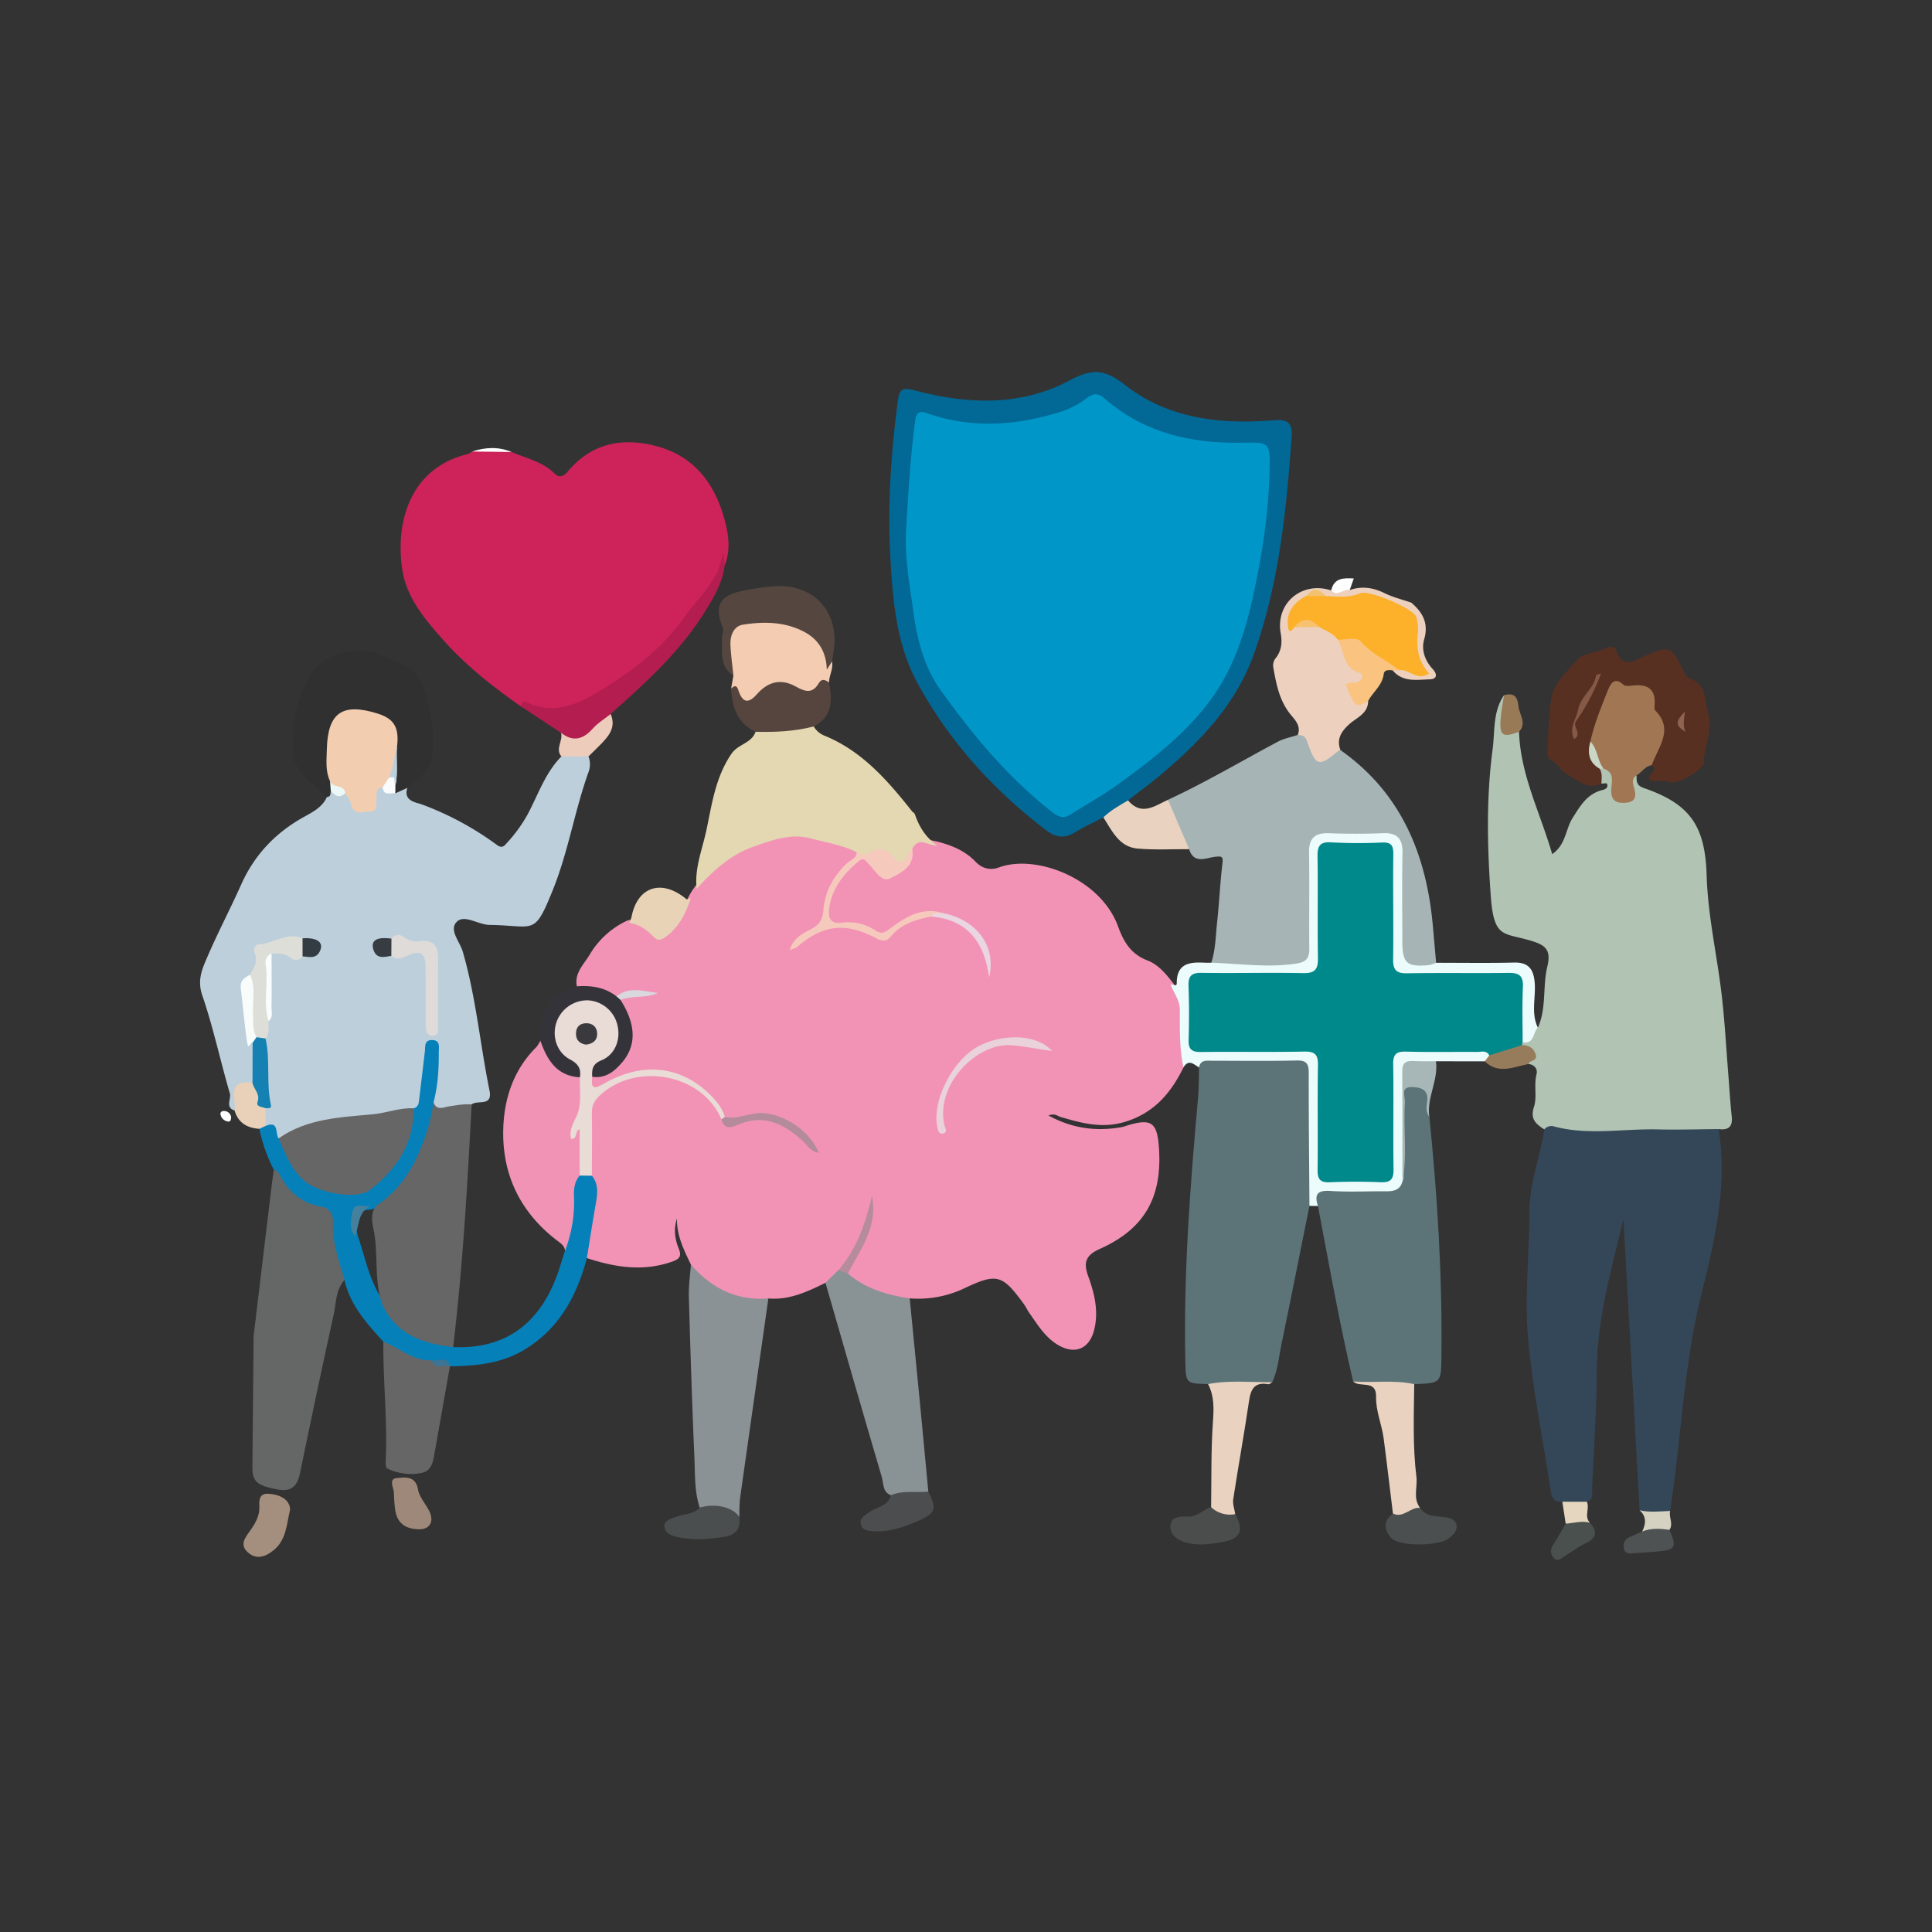 <svg id="Layer_1" data-name="Layer 1" xmlns="http://www.w3.org/2000/svg" viewBox="0 0 1000 1000"><rect x="0" y="0" width="1000" height="1000" fill="#333333" stroke="none"/><defs><style>.cls-1{fill:#f293b5;}.cls-2{fill:#b1c3b3;}.cls-3{fill:#344758;}.cls-4{fill:#5c7478;}.cls-5{fill:#a6b4b5;}.cls-6{fill:#656666;}.cls-7{fill:#0680b9;}.cls-8{fill:#8a9295;}.cls-9{fill:#899295;}.cls-10{fill:#ecfbfb;}.cls-11{fill:#583022;}.cls-12{fill:#edd1be;}.cls-13{fill:#666;}.cls-14{fill:#a17753;}.cls-15{fill:#ead2c1;}.cls-16{fill:#4b4e4e;}.cls-17{fill:#4b4d4e;}.cls-18{fill:#a48f7e;}.cls-19{fill:#4b4f4f;}.cls-20{fill:#fac37f;}.cls-21{fill:#4b4d4d;}.cls-22{fill:#9e8879;}.cls-23{fill:#a7b6b6;}.cls-24{fill:#4a504e;}.cls-25{fill:#4e5252;}.cls-26{fill:#977c5b;}.cls-27{fill:#987a57;}.cls-28{fill:#e5d6c0;}.cls-29{fill:#d5d2c2;}.cls-30{fill:#e4d8b2;}.cls-31{fill:#e9dbd6;}.cls-32{fill:#35333a;}.cls-33{fill:#f6c9bd;}.cls-34{fill:#e8d3b7;}.cls-35{fill:#e9d2d9;}.cls-36{fill:#b38b9b;}.cls-37{fill:#b68b9c;}.cls-38{fill:#ead6e0;}.cls-39{fill:#d9d8de;}.cls-40{fill:#bdcfdb;}.cls-41{fill:#cd235a;}.cls-42{fill:#026896;}.cls-43{fill:#303030;}.cls-44{fill:#f193b5;}.cls-45{fill:#f3ccb1;}.cls-46{fill:#b31d4f;}.cls-47{fill:#554740;}.cls-48{fill:#56453f;}.cls-49{fill:#ead2c0;}.cls-50{fill:#ecb;}.cls-51{fill:#e9d0b9;}.cls-52{fill:#fefefe;}.cls-53{fill:#00898b;}.cls-54{fill:#cad7c7;}.cls-55{fill:#45809d;}.cls-56{fill:#3c7494;}.cls-57{fill:#855945;}.cls-58{fill:#8e6350;}.cls-59{fill:#fdb12b;}.cls-60{fill:#f7c16e;}.cls-61{fill:#f3c26f;}.cls-62{fill:#3a393e;}.cls-63{fill:#f3cdb0;}.cls-64{fill:#deded9;}.cls-65{fill:#dfdbd9;}.cls-66{fill:#1581b3;}.cls-67{fill:#f8fdfc;}.cls-68{fill:#f9fdfd;}.cls-69{fill:#333b43;}.cls-70{fill:#363c42;}.cls-71{fill:#f9fbfd;}.cls-72{fill:#ebf8f5;}.cls-73{fill:#0097c8;}</style></defs><path class="cls-1" d="M357.6,654.522c-3.593-7.545-7.415-15.019-7.2-23.783-1.8,5.383-1.1,10.595.929,15.605,1.586,3.907.4,5.332-3.545,6.712-15.012,5.244-29.527,2.881-44.021-1.867-2.055-1.11-2.127-3.077-1.539-4.814,2.742-8.1,1.318-16.859,4.11-24.922,1.617-4.67-.562-8.787-1.808-13.05-.768-10.278-.058-20.577-.4-30.856-.217-6.6,3.025-10.97,8.1-14.422,22.175-15.086,51.6-7,61.635,14.643,1.474,3.267,3.858,3.608,7.174,2.8,17.783-4.331,23.844-2.578,37.65,10.442-12.053-12.514-20.449-15.079-36.912-11.086-3.048.74-5.752,1.062-7.644-2.079-10.121-18.855-26.477-24.148-45.9-21.975-5.79.647-10.6,4.551-15.87,6.917-1.922.863-3.712,2.562-5.774.944-2.211-1.735-1.969-4.113-.821-6.449a2.523,2.523,0,0,1,.568-.537c19.775-9.562,22.238-15.822,14.33-36.465a4.353,4.353,0,0,1-.14-3.066c3.66-3.357,8.21-2.927,12.1-2.931-4.475-.738-9.141.811-13.829,2.289-6.247-3.017-13.187-3.053-19.773-4.605-2.62-7.449,2.953-12.49,6.116-17.7A44.265,44.265,0,0,1,324.854,476.4c4.121-1.1,7.066,1.484,10.147,3.4,7.2,4.482,11.247,3.544,15.654-4.041,2.119-3.649,3.72-7.575,5.632-11.345a43.665,43.665,0,0,1,3.791-5.975c12.1-16.437,29.057-24.848,48.693-27.052,12.218-1.371,24.144,2.268,34.842,8.835,2.083,3.3-.624,4.717-2.556,6.42-8.287,7.3-13.541,16.085-13.555,27.46,0,3.344-1.884,5.337-4.761,6.643a39.186,39.186,0,0,0-8.648,5.5c12.571-9.612,25.82-9.876,39.483-2.63,2.256,1.2,4.277,2.207,6.357-.131,5.759-6.474,13.541-8.823,21.612-10.579,14.288,1.231,25.912,7.424,30.325,25.1-4.219-14.633-9.423-19.948-23.922-24.421-9.567-1.99-17.929,1.246-24.917,7.17-4.149,3.516-7.444,4.556-11.819,1.45-4.9-3.478-10.506-3.312-16.055-2.976-6.135.371-8.218-2.756-7.5-8.244,1.441-11.093,7.016-19.71,16.039-26.266,2.757-2,4.7-1.149,7.008.738,11.071,9.029,17.436,6.718,19.988-7.158,3.546-6.458,8.955-3.645,13.969-2.821,7.545,1.9,14.652,4.692,20.187,10.455,3.5,3.639,7.616,4.722,12.32,3.006,19.144-6.98,52.494,5.847,61.483,30.441,2.934,8.029,6.609,14.456,15.316,17.766,5.9,2.242,10.068,7.61,13.994,12.69a26.377,26.377,0,0,1,5.195,17.767c-.619,8.3,1.868,16.658-.595,24.9-6.478,13.2-15.112,23.51-30.18,28.135-11.858,3.639-22.393.714-33.3-2.454-1.705-.5-3.119-2.136-6.4-.8,12.621,6.884,25.042,8.327,38.121,5.979a19.751,19.751,0,0,0,2.28-.69c12.936-3.989,15.919-1.89,16.811,11.826,1.65,25.35-7.55,41.615-30.62,51.932-7.336,3.28-8.589,7.049-6.025,14.1,3.253,8.943,5.515,18.247,3.075,27.872-2.507,9.885-10.03,12.917-18.778,7.7-6.6-3.932-10.422-10.388-14.7-16.409-1.071-1.507-1.817-3.246-2.907-4.737-11-15.048-13.8-16.2-30.568-8.245a55.634,55.634,0,0,1-28.488,5.321c-13.27,2.163-23.793-3.1-32.913-12.153-.616-4.417,2.478-7.329,4.444-10.665a59.564,59.564,0,0,0,8.746-28.627c-.7,14.253-6.094,26.584-15.485,37.319-2.662,2.209-4.52,5.543-8.4,6.071-9.337,4.572-18.7,9.053-29.554,8.1C384.287,677.589,364.314,668.841,357.6,654.522Z"/><path class="cls-2" d="M796.006,531.913c4.556-10.1,2.383-21.265,4.875-31.585,2.324-9.625-1.725-11.5-10.069-13.866-12.885-3.645-17.658-1.188-19.2-22.752-1.813-25.394-2.371-50.76.965-75.843,1.223-9.2.014-19.574,5.908-28.029,2.333,2.825,1.26,5.978.675,8.968-1.16,5.93.517,9.629,7.089,9.959.706,22.311,10.968,41.889,17.168,63.332,7.174-5,6.871-12.861,10.49-18.606,4.021-6.382,7.577-12.637,15.571-14.6,1.472-.361,3.188-1.218,2.257-3.261-.168-.37-1.864-.046-2.854-.042-1.648-2.518-2.549-5.135-1.067-8.061a4.556,4.556,0,0,1,2.211-.793c4.391.376,5.523,3.5,6,7.163.276,2.1.077,4.264.838,6.291a3.632,3.632,0,0,0,4.374,2.547c1.913-.337,2.2-1.85,2.521-3.529.538-2.831-2.426-7.232,3.312-7.892.084,2.838-.31,5.16,3.755,6.563,23.641,8.159,31.766,19.234,32.535,45.2.61,20.62,5.231,40.644,7.668,60.979,1.723,14.378,2.464,28.874,3.635,43.317.552,6.82.92,13.659,1.675,20.456.595,5.363-1.7,7.267-6.756,6.588-2.777,2.716-6.35,2.271-9.738,2.347-17.435.393-34.875-.549-52.313,1.379-9.485,1.048-18.891-1.609-28.205-3.554-4.182-2.738-7.456-5.214-5.366-11.6,1.718-5.246-.125-11.289,1.358-16.981.668-2.564-1-5.045-4.323-5.278,1.772-4.081.818-7.166-3.327-9.084a2.78,2.78,0,0,1-.1-2.071C790.909,537.6,792.277,533.459,796.006,531.913Z"/><path class="cls-3" d="M799.332,584.587a4.665,4.665,0,0,1,4.99-1.556c17.738,4.78,35.724,1.121,53.586,1.547,10.552.251,21.119-.089,31.68-.163,4.66,29.529-2.076,57.864-9.116,86.148-8.283,33.277-9.927,67.5-14.6,101.288q-.707,5.106-1.4,10.216c-5.361,3.649-10.608,2.209-15.829-.357q-4.167-75.368-8.333-150.734c-6.221,25.9-13.66,51.472-13.807,78.46-.109,20.122-1.488,40.239-2.41,60.353-.123,2.69,1.075,6.076-2.737,7.51-4.23,3-8.465,2.758-12.7.018-3.989.315-5.418-1.793-5.977-5.517-4-26.7-9.568-53.265-11.818-80.108-1.783-21.258.786-42.851.766-64.3C791.612,612.567,797.156,598.919,799.332,584.587Z"/><path class="cls-4" d="M625.288,716.4c-11.646-.313-11.511-.316-11.764-12.155-.974-45.705,2.585-91.181,6.646-136.64.447-5,.306-10.06.438-15.092-1.85-5.346,2.662-5.26,5.324-5.333,15.633-.429,31.281-.5,46.914-.029,6.336.189,7.339,4.95,7.412,10.156.266,19.066-.466,38.136.371,57.2.148,3.382-.3,6.924-2.859,9.666-4.792,23.783-9.494,47.584-14.434,71.336-1.388,6.673-1.86,13.6-4.825,19.9C647.443,715.956,636.45,719,625.288,716.4Z"/><path class="cls-5" d="M626.977,498.3c2.2-6.831,2.246-13.987,3.008-21.017,1.079-9.961,1.522-19.992,2.7-29.939.443-3.741.253-4.359-3.863-3.855-4.624.567-10.9,3.9-13.327-3.955-5.547-7.709-10.439-15.7-10.954-25.561,19.47-9.018,37.91-19.975,56.819-30.049,3.177-1.692,6.894-2.375,10.36-3.524,3.6-2.311,5.045-.027,6.42,2.859,4.311,9.05,4.345,9.026,12.748,4.7a2.617,2.617,0,0,1,2.907.278c31.563,22.236,44.573,54.192,47.87,91.237q.84,9.433,1.669,18.868c-4.378,6.4-10.061,2.822-15.087,1.582-4.847-1.2-4.806-5.819-4.839-9.816-.13-15.894-.241-31.792.04-47.68.117-6.6-2.326-9.012-8.852-8.73-8.466.367-16.962.022-25.445.109-8.356.086-8.829.567-8.877,9.262-.081,14.834.063,29.669-.059,44.5-.082,9.971-1.628,11.913-11.492,13.737-13.206,2.441-26.361-.072-39.525-.91C628.14,500.325,627.468,499.267,626.977,498.3Z"/><path class="cls-4" d="M700.391,715.037c-7.061-30.07-12.475-60.47-18.21-90.806-3.919-6.572-2.634-9.67,4.806-10.142,9.679-.614,19.4-.118,29.1-.225,3.154-.034,6.489.33,7.631-3.761,2.739-7.45.948-15.164,1.312-22.741.316-6.579-.11-13.184.2-19.772.194-4.2,1.76-7.337,6.67-6.821,4.187.44,7.742,1.606,7.433,7.143-.188,3.369-.662,6.847.506,10.188,4.174,41.12,6.714,82.319,6.243,123.675-.161,14.106-.065,14.107-14.071,14.66C721.326,719.107,710.907,715.98,700.391,715.037Z"/><path class="cls-6" d="M131.268,691.578q4.737-39.542,9.48-79.084c.282-2.343.654-4.676.984-7.014,3.531-1.9,5.067,1.117,6.045,3.155,3.81,7.941,10.624,11.473,18.535,13.715,4.843,1.374,8.151,4.548,8.036,9.616-.2,8.931,3.281,17.079,4.645,25.656.277,1.741,1.532,3.562-.695,4.927-4.582,5.054-4.24,11.726-5.564,17.756q-9.012,41.049-17.453,82.223c-1.337,6.461-4.377,9.754-11.324,8.485-11.465-2.092-13.386-4.412-13.317-11.924Q130.949,725.334,131.268,691.578Z"/><path class="cls-7" d="M178.3,662.549c-2.612-9.61-6.38-19.007-5.883-29.216.206-4.222-1.527-7.9-5.286-8.545-10.3-1.764-17.361-7.192-22.127-16.258-.595-1.13-1.316-2.988-3.27-3.054a81.311,81.311,0,0,1-7.482-21.2c-.4-2.25,1.343-2.791,2.825-3.547,7-2.08,7.147,3.731,8.905,7.7,1.7,3.57,3.451,7.12,5.28,10.631,7.235,13.887,21.28,21.132,35.8,15.941,10.333-3.694,17.133-12.75,21.133-23.311,2.436-6.431,3.582-13.182,5.057-19.868,3.088-8.891,2.761-18.343,4.632-27.421.688-3.339.867-7.431,5.571-7.409,5.273.025,5.347,4.394,5.485,8.07.3,7.949.587,15.931-1.852,23.671a114.384,114.384,0,0,1-11.791,35.83c-4.7,9.027-10.835,16.156-20.07,20.517a12.009,12.009,0,0,1-3.434,1c-8.585.8-9.084,1.821-6.586,13.607,4.059,11.847,6.164,24.467,14.011,34.779,6.278,12.966,18.8,16.774,30.995,21,1.493.516,3.086.7,4.335,1.785,25.632,1.13,43.43-10.71,53.151-35.53,1.828-4.669,3.17-9.529,4.736-14.3.423-10.35,2.889-20.529,2.393-30.975a9.5,9.5,0,0,1,5.031-9.144c2.42-.892,4.648-.776,6.5,1.251,3.5,4.3,2.949,9.136,2.073,14.131-1.663,9.484-3.122,19-4.666,28.507-5.269,19.727-14.432,36.775-32.683,47.623-11.817,7.023-24.887,8.217-38.2,8.368-.34-.094-.679-.187-1.02-.272-3-1.541-6.231-1.034-9.411-1.023-9.575-.515-17.738-3.995-24.021-11.415C189.848,685.009,181.214,675.58,178.3,662.549Z"/><path class="cls-8" d="M357.6,654.522c10.567,12.24,23.622,18.809,40.107,17.565q-7.359,51.791-14.676,103.587a85.847,85.847,0,0,0-.306,9.5c-6.368-3.672-13.876-2.539-20.562-4.872-2.766-8.411-2.367-17.2-2.741-25.834-1.2-27.768-2.087-55.551-2.872-83.335C356.393,665.614,357.223,660.061,357.6,654.522Z"/><path class="cls-9" d="M427.262,663.987l6.589-6.468c2.323-1.416,3.841-.424,4.99,1.668,9.238,7.861,20.314,11.149,32.028,12.855q2.625,26.779,5.24,53.561,2.239,23.228,4.391,46.464c-6.1,4.288-12.761,2.9-19.38,1.882-4.411-1.655-3.73-6.1-4.685-9.342C446.555,731.113,436.946,697.539,427.262,663.987Z"/><path class="cls-10" d="M725.89,611.546c-1.223,4.543-4.682,5.11-8.671,5.074-9.523-.084-19.079.445-28.562-.184-6.72-.445-8.5,1.719-6.476,7.795l-4.411-.059c-.152-22.964-.409-45.929-.368-68.893.008-4.713-1.215-6.477-6.258-6.362-14.568.333-29.148.133-43.723.121-2.885,0-6.04-.626-6.813,3.471-2.684-1.591-5.368-4.49-8.052,0-2.112-9.846-1.887-19.838-1.862-29.818.012-4.977-3.175-8.781-4.831-13.147,1.138-.052,3.218,1.351,3.218-.633,0-10.551,6.968-11.013,14.709-10.61,1.059.055,2.123,0,3.186,0,14.732.481,29.409,2.722,44.222.414,5.176-.806,6.535-3.043,6.485-7.828-.173-16.435.162-32.877-.136-49.309-.138-7.548,2.839-10.578,10.363-10.3,9.273.35,18.58.358,27.851-.02,7.7-.314,10.325,3.051,10.171,10.456-.315,15.105-.09,30.221-.089,45.332,0,11.551,2.2,13.583,13.721,12.488a18.311,18.311,0,0,0,3.768-1.2c13.468-.009,26.941.216,40.4-.116,7.626-.188,10.085,3.675,10.631,10.476.621,7.734-2.019,15.706,1.641,23.216-2.68,2.469-1.761,8.69-7.892,7.562-4.6-5.571-2.508-12.2-2.635-18.362-.32-15.455-.118-15.464-15.485-15.487-13.006-.02-26.014.109-39.019-.049-10.647-.129-12.37-1.857-12.5-12.672-.184-14.853.064-29.709-.1-44.561-.1-8.7-.948-9.443-9.686-9.608-5.042-.1-10.1.164-15.127-.053-6.232-.268-8.421,2.7-8.392,8.615.075,14.853.161,29.709-.031,44.561-.147,11.288-2.408,13.568-13.6,13.71-14.332.183-28.668-.032-43,.085-9.634.078-10.188.71-10.3,10.546-.058,5.305-.087,10.611.011,15.915.167,9,.913,9.785,10.251,9.867,14.068.123,28.137-.033,42.2.059,13.1.085,14.409,1.434,14.467,14.772.062,14.323-.082,28.648.057,42.97.08,8.272.846,8.947,9.229,9.117,5.306.108,10.62-.092,15.924.032,5.74.135,8.08-2.461,8.051-8.147-.074-14.322-.05-28.646-.007-42.97a57.294,57.294,0,0,1,.433-8.731c.551-3.52,2.338-6.2,5.985-6.439,14.294-.927,28.6-1.3,42.888.229a4.8,4.8,0,0,1,2.68,1.632c1.161,2.327.311,3.855-1.925,4.83l-25.237-.021a9.591,9.591,0,0,1-4.243,2.06c-10.688,2.288-12.375,4.27-12.486,15.715-.134,13.79-.023,27.582-.034,41.374A6.785,6.785,0,0,1,725.89,611.546Z"/><path class="cls-11" d="M828,397.9c1.435,2.43,1,5.075.88,7.684-7.308,3.528-12.667-2.207-18.023-4.939-2.313-1.18-4.522-5.241-7.719-7.132a4.694,4.694,0,0,1-2.243-4.734c.639-9.548.615-19.461,2.325-28.518,1.3-6.9,8.71-13.34,13.708-19.44,1.941-2.368,9.876-3.056,14.785-5.5,1.841-.915,4.275-.595,4.868,1.272,3.292,10.357,10.239,4.852,14.982,2.8,12.054-5.212,13.424-5.089,19.243,6.786.909,1.855,2.071,4.4,3.691,4.958,9.027,3.11,7.51,10.659,9.558,17.691,2.773,9.519-2.168,17.179-2.16,25.761,0,3.564-13.238,11.637-17.265,10.236-3.711-1.291-7.318,0-10.605-.8-2.785-3.239,5.373-4.662.917-7.955-.776-5.593,2.041-10.508,3.4-15.614.925-3.49,1.153-6.029-1.19-8.719-.87-1-1.869-2.182-1.866-3.46.022-9.475-5.581-11.432-13.857-12.08-5.173-.406-7.661,1-8.89,5.319-2.178,7.644-6.073,14.738-7.206,22.7C824.205,389.177,825.661,393.625,828,397.9Z"/><path class="cls-12" d="M693.793,388.231c-.259.053-.586.022-.765.171-10.69,8.818-11.762,8.593-16.621-4.949-.977-2.722-2.557-2.924-4.691-3.055,1.707-4.21-1-7.375-3.231-9.989-6.173-7.238-7.831-15.96-9.4-24.815a5.975,5.975,0,0,1,1.339-5.094c2.856-3.721,3.333-7.88,2.472-12.69-2.8-15.639,11.008-27.189,26.135-22.2,3.184-.665,6.341-2.567,9.589-.2,6.245-2.156,12.078-1.318,18.011,1.6,4.372,2.151,9.226,3.322,13.866,4.93,5.893,5.061,9.092,10.6,6.637,19.051-1.529,5.263.34,10.884,4.429,15.3,2.24,2.421,2.642,5.2-1.621,5.333-6.681.2-13.857,1.611-19.064-4.6a4.966,4.966,0,0,1,3.113-1.765c3.748-.867,6.979,1.734,11.684,2.249-4.272-7.526-4.212-14.872-4.169-22.228.018-3.044-.751-6.348-3.388-7.683-8.089-4.094-16.072-9.242-25.772-7.744-5.288.817-10.46,1.5-15.716.13-3.221-1.946-6.444-3.7-9.817-.284-3.272,3.189-7.566,5.6-8.068,10.863-.2,2.12-.064,3.736,2.769,2.54a37.409,37.409,0,0,1,10.759-.347,20.855,20.855,0,0,1,11.282,7.1c4.082,5.559,3.931,13.787,11.528,17.312,2.11.979,1.851,4.451-.173,6.3-2.143,1.959-6.133,2.284-4.263,6.971,1.694,4.247,5.5.163,7.5,2.4-.021,6.661-6.09,8.608-9.886,12.109C694.108,378.774,691.742,382.6,693.793,388.231Z"/><path class="cls-13" d="M198.429,694.472c8.339,3.1,15.206,10,24.893,9.625,2.714,2.52,6.867.151,9.541,2.805l.019.278q-4.011,22.691-8.029,45.375c-.753,4.22-1.472,8.721-6.579,9.826a28.208,28.208,0,0,1-17.809-2.277c-.695-.313-.907-2.362-.845-3.582C200.665,735.809,198.213,715.166,198.429,694.472Z"/><path class="cls-14" d="M823.157,383.784c2.086-9.179,5.6-17.889,9.112-26.566,1.33-3.288,3.37-7.15,8.051-2.776.895.837,3.073.6,4.6.41,7.979-.974,12.3,1.877,11.47,10.483-.074.769-.132,1.864.307,2.309,10.012,10.159,1.421,19.124-1.755,28.429-3.527.391-5.078,3.747-7.872,5.238-2.938,1.933-1.765,4.723-1.121,7.065,1.147,4.173.286,6.748-4.372,7.12-4.51.36-7.668-.65-7.639-6.27.02-4.085,2.283-9.292-3.919-11.362C824.1,394.941,825.238,388.579,823.157,383.784Z"/><path class="cls-15" d="M700.391,715.037c10.52.863,21.16-.957,31.613,1.4-.182,16-.844,32.06,1.125,47.947.664,5.351-1.913,11.17,1.911,16.113-4.134,3.614-8.345,6.86-14.056,2.939-1.59-12.975-3.088-25.963-4.806-38.921-.959-7.234-4.079-14.137-3.918-21.526C712.462,713.806,703.784,718.491,700.391,715.037Z"/><path class="cls-15" d="M625.288,716.4c11.023-2.145,22.149-.863,33.227-.992-.677.381-1.427,1.179-2.01,1.071-6.766-1.243-9.04,2.1-9.956,8.343-2.508,17.1-5.619,34.1-8.234,51.186-.377,2.462.663,5.14,1.047,7.719-5.333,2.843-9.791,2.66-12.489-3.608.228-14.648-.1-29.334.925-43.926C628.29,729.2,628.586,722.7,625.288,716.4Z"/><path class="cls-16" d="M362.162,780.307c8.3-2.355,17.056-.28,20.562,4.871.761,6.1-1.914,9.39-8,10.32-8.153,1.246-16.283,1.853-24.409.037-2.938-.656-6.073-2.127-6.39-5.178-.37-3.553,3.255-4.165,5.943-5.209C353.973,783.554,358.889,784,362.162,780.307Z"/><path class="cls-17" d="M461.12,773.949c6.255-2.733,12.927-1.182,19.38-1.882,4.509,8.869,3.727,11.256-5.06,15.047-7.541,3.253-15.221,6.068-23.632,5.421-2.574-.2-5.628-.444-6.3-3.695-.662-3.212,2.125-4.409,4.22-5.989C453.576,779.949,459.569,779.773,461.12,773.949Z"/><path class="cls-18" d="M150.133,781.474c-1.808,7.371-1.824,15.779-8.883,21.221-4.1,3.163-8.579,4.743-12.979.792-4.474-4.017-1.269-7.718,1.166-11.163,2.792-3.948,5.132-7.847,4.795-13.064-.173-2.686.083-6.276,4.378-6.1C145.609,773.44,150.2,776.744,150.133,781.474Z"/><path class="cls-19" d="M720.984,783.434c5.432,2.588,9.042-3.537,14.057-2.938,2.9,4.4,7.58,4.219,12.018,4.707,2.961.325,6.285.9,6.825,4.235.5,3.061-1.978,5.349-4.379,7.09-5.056,3.667-24.869,4.056-29.151-.27C716.641,792.507,715.412,787.439,720.984,783.434Z"/><path class="cls-20" d="M724.18,346.868l-3.3.149c-1.955-.367-4.39-.323-4.648,1.81-.716,5.935-5.556,9.263-8.083,14.009-6.433,3.646-6.433,3.646-11.617-8.373,1.665-1.757,3.961-.8,5.9-1.35,2.826-.807,3.122-4.321,1.72-4.664-9.477-2.323-8.017-11.635-11.887-17.442a7.685,7.685,0,0,1,8.171-1.769A55.607,55.607,0,0,1,724.18,346.868Z"/><path class="cls-21" d="M626.873,780.115a14.345,14.345,0,0,0,12.491,3.608c4.628,8.422,2.723,12.754-6.41,14.361-6.226,1.1-12.5,2.067-18.767.424-4.335-1.137-8.361-3.711-8.408-8.279-.056-5.488,5.371-5.343,8.973-5.192C619.811,785.249,622.7,781.36,626.873,780.115Z"/><path class="cls-22" d="M217.445,791.544c-7.819.049-11.875-3.3-12.9-10.045a75.137,75.137,0,0,1-.645-8.659c-.1-2.81-2.968-7.41,1.486-7.789,3.694-.315,9.7-1.558,10.95,5.806.662,3.906,3.85,7.356,5.749,11.088C224.879,787.432,222.521,791.388,217.445,791.544Z"/><path class="cls-23" d="M725.89,611.546c-.007-18.971.068-37.944-.083-56.914-.033-4.146,1.529-5.7,5.575-5.468,3.945.227,7.911.114,11.867.15,1.357,9.892-4.929,18.877-3.419,28.786-1.818-2.327-1.563-5.174-1.174-7.66,1.043-6.663-3.449-7.719-8.008-7.766-6-.061-3.269,4.988-3.465,7.8C726.231,584.141,728.538,597.918,725.89,611.546Z"/><path class="cls-24" d="M822.913,788.139c4.13,4.635,3.52,8.006-2.314,10.735-3.763,1.76-7.092,4.428-10.7,6.543-1.671.979-3.441,3.211-5.529,1.115s-2.036-4.53-.344-7.118c2.281-3.49,4.269-7.171,6.382-10.77C814.427,784.81,818.622,785.281,822.913,788.139Z"/><path class="cls-25" d="M864.08,791.862c4.018,8.824,3.155,10.425-6.089,11.183-3.941.324-7.885.63-11.833.856-2.295.131-5.008.85-5.661-2.563-.587-3.071.881-4.989,3.7-6.095,1.955-.767,3.853-1.677,5.777-2.524C854.44,788.515,859.113,787.776,864.08,791.862Z"/><path class="cls-26" d="M768.486,549.335l2.37-3.058c4.673-4.951,10.231-7.081,17.007-5.329,3.491,0,5.968,1.479,7.034,4.91,1.084,3.492-3.166,2.792-3.9,4.874C783.37,552.29,775.594,556.184,768.486,549.335Z"/><path class="cls-27" d="M786.251,378.765c-8.361,3.167-10.163,2.04-9.564-6.434.3-4.186,1.181-8.33,1.8-12.493,5.04-1.408,6.994.646,7.488,5.717C786.407,369.986,790.414,374.235,786.251,378.765Z"/><path class="cls-28" d="M822.913,788.139c-4.221-1.129-8.341.25-12.506.5q-.878-5.664-1.753-11.328l12.705-.017C822.965,780.756,819.792,784.9,822.913,788.139Z"/><path class="cls-29" d="M864.08,791.862c-4.762-.707-9.5-1.012-14.1.858,1.953-3.961,2.371-7.735-1.333-11.011,5.252,1.241,10.547.543,15.831.358C863.6,785.3,866.338,788.682,864.08,791.862Z"/><path class="cls-30" d="M421.187,376.017a11.229,11.229,0,0,0,5.247,4.634c19.792,7.981,33.116,23.448,45.874,39.572a2.711,2.711,0,0,1,1.387,1.671c2.23,6.384,5.731,11.843,11.438,15.7-4.328.513-9.509-5.044-12.949,1.813-3.486,9.384-4.348,9.733-12.949,4.027-2.537-1.683-4.814-1.488-7.392-.645-3.126,1.021-6.163,1.351-8.486-1.715-7.383-3.711-15.536-4.906-23.389-7.053-10.554-2.886-20.314.831-30.02,4.233-12.017,4.21-20.991,12.61-29.366,21.773-1.2-10.651,2.984-20.462,5.1-30.536,2.844-13.526,4.7-27.344,12.965-39.389,3.46-5.043,10.395-5.337,12.4-11.317C400.909,375.824,410.885,374.151,421.187,376.017Z"/><path class="cls-31" d="M306.355,608.553l-6.338-.079c-4.473-7.7-2.012-15.3-.323-22.8-1.273,1.254-.511,5.771-3.667,4.88-3.451-.974-3.135-4.875-2.1-7.455a57.829,57.829,0,0,0,3.848-24.7c.53-5.036-3.076-7.341-6.31-10.172a18.664,18.664,0,0,1-4.754-21.015c3.136-7.054,11.2-12.093,18.382-11.479a19.022,19.022,0,0,1,16.527,14.91c1.633,7.486-1.281,13.588-6.9,18.248a40.631,40.631,0,0,0-8.193,8.469c-.345,4.517-.5,7.311,5.6,3.787,24.818-14.33,44.476-6.031,56.343,6.424,2.917,3.062,5.559,6.355,6.731,10.555-.045,1.226-.316,2.12-1.8,1.215-10.167-23.947-44.7-29.637-63.036-12.239-2.728,2.588-4.068,5.142-4.01,8.915C306.519,586.855,306.376,597.705,306.355,608.553Z"/><path class="cls-32" d="M306.525,557.352c-.206-3.85.123-6.649,4.8-8.55,7.014-2.855,10-10.676,8.319-17.921a16.593,16.593,0,0,0-15.1-13.1,16.858,16.858,0,0,0-16.516,11.325c-2.45,7.233.086,15.581,7.025,19.265,4.258,2.261,5.841,4.806,5.094,9.244-10.469,2.539-20.2-6.485-20.465-18.981-.5-15.355,4.713-23.024,19.128-28.139,7.338-.473,14.293.514,20.287,5.225a2.481,2.481,0,0,1,2.049,1.783c7.975,12.476,8.451,23.35,1.007,32.222C318.167,554.471,313.46,558.354,306.525,557.352Z"/><path class="cls-33" d="M443.357,441.072c1.726.429,3.461,2.153,5.172,1.071,5.757-3.644,9.606-3.909,14.81,2.373,4.128,4.984,5.928-3.018,8.845-5.112,1.575,9.066-5.89,12.453-11.5,15.259-4.293,2.148-7.636-3.968-10.715-7.067-1.815-1.827-2.662-4.171-5.434-1.861-7.7,6.422-13.86,13.854-15.3,24.244-.7,5.042.414,8.342,6.576,7.6a25.16,25.16,0,0,1,17.424,4.1c2.983,1.99,4.865.912,7.566-1.128,8.038-6.069,16.6-11.293,27.476-7.892-1.73,2.1-4.623-.092-6.428,1.735-7.86,1.612-15.408,3.791-20.8,10.4-1.87,2.294-3.914,2.7-6.923,1.121-16.7-8.764-27.778-7.477-41.771,4.365-.532.451-1.341.575-3.634,1.509,2.171-6.728,7.154-8.771,11.293-10.981,4.273-2.281,5.777-4.927,6.17-9.818.763-9.479,5.2-17.554,12.208-24.2C440.192,445.082,443.4,444.42,443.357,441.072Z"/><path class="cls-34" d="M325.636,477.689a14.858,14.858,0,0,0,1.208-2.9c2.983-15.928,15.635-20.08,28.462-9.372.378.315,1.482-.237,2.248-.383-2.628,7.592-5.9,14.641-12.726,19.665-2.632,1.937-4.216,2.538-6.62.08C334.736,481.228,330.782,478.358,325.636,477.689Z"/><path class="cls-35" d="M544.564,543.932c-7.243-.7-14.221-2.536-21.553-2.941-17.581-.971-38.643,20.111-34.275,41.049.343,1.644,2.1,3.934-.53,4.669-2.339.653-2.725-1.827-3.1-3.66-2.549-12.53,6.744-32.131,19.233-40.276C514.823,535.936,534.863,533.593,544.564,543.932Z"/><path class="cls-36" d="M373.4,579.333q.9-.609,1.8-1.216c7.063,1.537,13.459-2.727,20.669-1.953,10.946,1.173,23.364,9.336,27.974,20.538-4.464-.605-6.118-4.241-8.672-6.489-9.354-8.233-19.246-13.612-32.266-8.426C379.853,583,375.068,585.761,373.4,579.333Z"/><path class="cls-37" d="M438.841,659.187l-4.989-1.666c9.676-11.044,14.089-24.449,17.508-38.4C454.521,634.761,445.471,646.6,438.841,659.187Z"/><path class="cls-38" d="M481.847,474.387c1.662-2.356,4.262-1.236,6.427-1.733,17.332,3.524,27.613,17.227,23.693,33.233C509.562,487.754,500.84,475.936,481.847,474.387Z"/><path class="cls-39" d="M321.143,517.5l-2.048-1.782c6.754-5.441,14.134-2.512,21.389-1.777C334.305,516.879,327.359,515.109,321.143,517.5Z"/><path class="cls-40" d="M144.2,589.234c-1.89-2.529.382-9.46-6.786-6.408-2.27-2.676-2.277-5.654-1.194-8.78,1.87-11.942.327-23.873-.152-35.814a87.872,87.872,0,0,1,1.51-10.565c1.643-7.87.437-15.832.8-23.739.146-3.154-.311-6.367.958-9.4,2.33-3.488,5.669-2.892,8.952-2.037,2.479.646,4.878,1.607,7.5,1.241,1.036-.214-.285.109.747-.139,2.356-.567,6.149.193,6.288-2.978.17-3.911-4.11-2.741-6.492-3.707-6.792-1.313-12.707,2.833-19.288,3.123-2.376.105-2.782,2.883-2.755,5.081a15.615,15.615,0,0,1-4.117,10.834c-2.754,2.6-3.335,5.729-2.636,9.355,1.392,7.216,1.3,14.615,1.594,21.882.136,3.319,2.919,2.118,3.208,3.925,1.489,6.35,1.859,12.663-.356,18.921-7.991,1.722-7.861,9.265-10.573,14.774-5.036-1.712-1.579-5.946-2.444-8.891-4.957-16.862-8.572-34.157-14.277-50.743-2.753-8,.083-13.93,2.773-20.172,5.408-12.55,11.8-24.673,17.379-37.153,6.824-15.26,17.534-26.606,32.091-34.788,4.6-2.586,9.829-5.069,12.25-10.481.1-1.467.338-2.877,1.682-3.8,3.026.656,6.16.85,9.085,2.008a19.331,19.331,0,0,1,4.026,4.8,5.1,5.1,0,0,0,5.482,2.237c2.575-.508,2.972-2.583,3.343-4.733.473-2.736.148-6.081,4.274-6.421,2.308.544,4.3,2.235,6.862,1.872,2.361.28,4.405-2.5,6.915-.731-2.265,6.874,4.649,7.533,7.493,8.555a158.244,158.244,0,0,1,38.91,21.011c2.737,1.968,3.826.385,5.173-1.128a76.151,76.151,0,0,0,10.66-14.686c5.455-10.221,9.092-21.521,17.5-30.027,4.67-3.193,9.345-3.166,14.026-.025a11.48,11.48,0,0,1,.15,7.685c-7.33,20.268-10.58,41.682-18.762,61.831-9.639,23.735-9.085,18.021-32.633,17.707-5.671-.075-12.68-5.317-16.643-1.876-4.768,4.14,1.273,10.464,2.78,15.632,6.869,23.553,8.968,47.975,13.849,71.876,1.778,8.7-6.205,4.786-9.214,7.283-4.066,3.037-8.938,3.126-13.645,3.411-2.9.175-6.056-.265-6.091-4.455,2.242-8.491,2.764-17.174,2.71-25.9-.016-2.668,1.007-6.422-3.653-6.359-3.956.053-3.251,3.339-3.545,5.851q-1.426,12.174-2.891,24.342c-.25,2.081-.258,4.324-2.85,5.115-9.015,4.386-18.893,5.445-28.578,6.2-12.3.953-24.226,2.527-35.285,8.35C148.443,589.189,146.408,589.92,144.2,589.234Z"/><path class="cls-41" d="M264.81,233.959c7.67,3.294,16.092,4.992,22.356,11.233,2.185,2.178,4.531,1.532,6.648-1.029,12.2-14.761,28.128-17.877,45.76-13.292,19.174,4.987,29.975,18.707,35.175,37.076,2.282,8.06,3.692,16.441.319,24.72a1.779,1.779,0,0,1-.659-1.987c-.826.427-.152,1.116-.277,1.677-2.032,9.1-7.957,16.041-13.405,23.066a183.336,183.336,0,0,1-40.472,38.682c-11.483,7.958-23.731,13.529-38.076,14.189-4.706.216-7.98-3.912-12.576-2.681-14.16-9.922-27.761-20.555-39.351-33.439-9.73-10.818-19.7-22.476-21.952-36.872-3.9-24.876,3.813-53.14,34.078-60.367a7.516,7.516,0,0,0,1.991-1.236C251.2,232.815,258.014,232.455,264.81,233.959Z"/><path class="cls-42" d="M571.094,423.065c-4.9,2.557-9.956,4.854-14.652,7.739-5.534,3.4-10.015,2.726-15.167-1.216-27.337-20.915-50.039-45.935-66.455-76.166-10.751-19.8-12.652-42.031-13.929-64.062-1.587-27.366.26-54.622,3.826-81.8.763-5.815,2.048-7.27,8.309-5.6,27.373,7.3,55.083,8.571,80.669-5.095,11.589-6.189,18.111-5.871,28.676,2.41,22.1,17.322,49.026,20.509,76.394,18.272,7.685-.628,10.327.929,9.758,8.941-2.693,37.9-6.5,75.453-19.365,111.7-9.109,25.659-26.629,44.249-46.539,61.319-6.036,5.175-12.485,9.868-18.744,14.781A20.814,20.814,0,0,1,571.094,423.065Z"/><path class="cls-13" d="M224.4,570.605c1.664,4.523,5.371,2.42,8.049,2.034,3.9-.56,7.728-1.331,11.687-.99-2.226,41.943-4.579,83.876-9.6,125.6-15.446-1.766-29.243-6.3-36.526-21.75-4.281-11.794-2.349-24.309-4.161-36.4-.747-4.986-2.9-10.329,1.006-15.112,11.526-7.637,18.719-18.472,23.564-31.209A94.382,94.382,0,0,0,224.4,570.605Z"/><path class="cls-43" d="M171.2,409.11c-.155,1.455.227,3.223-2.017,3.465-.366-.385-.728-.772-1.1-1.152-6.329-6.524-15.374-11.156-16.349-21.538a66.231,66.231,0,0,1,8.655-39.765c7.389-12.871,24.871-16.5,38.878-10.31,7.67,3.391,15.68,5.717,19.05,14.123a79.8,79.8,0,0,1,5.46,37.427c-.716,7.514-7.479,11.824-12.927,16.451l-6.231,2.819a5.283,5.283,0,0,1-1.592-4.952c1.391-6.494.521-13.078.72-19.612-.533-12.057-15.8-21.213-26.35-15.69-3.385,1.772-4.23,5.4-4.93,8.7-1.774,8.365-1.4,16.812-.18,25.24C172.486,406.046,172.469,407.723,171.2,409.11Z"/><path class="cls-44" d="M279.679,538.634c3.475,9.93,8.421,18.276,20.465,18.98-.1,5.551.6,11.27-.531,16.6-1.08,5.108-5.54,9.441-4.025,15.342,3.694-.021,1.7-4.238,4.431-5.038,0,8.088,0,16.02,0,23.953-2.5,3.023-3.071,6.53-2.947,10.357a69.531,69.531,0,0,1-4.646,28.6c-.13-2.375-1.662-3.515-3.473-4.874-19.622-14.726-29.327-34.745-28.443-58.952.566-15.5,5.516-30.157,17.114-41.621A16.29,16.29,0,0,0,279.679,538.634Z"/><path class="cls-45" d="M378.441,356.326q.58-3.333,1.162-6.666c-2.652-5.574-4.142-11.379-3.4-17.6.665-5.588,3.671-9.768,9.2-10.483,9.409-1.217,18.825-1.444,28.154,1.77,9.47,3.264,13.2,11.115,17.1,19.075.783,3.786-1.543,7.122-1.567,10.792-6.341,4.994-12.516,8.311-20.833,3.057-3.568-2.254-8.759-1.846-12.723,1.476C385.787,365.909,385.769,365.888,378.441,356.326Z"/><path class="cls-46" d="M269.6,365.613c.408-1.3,1.134-3.047,2.55-2.346,14.915,7.383,27.9.76,39.879-6.629,16.067-9.915,31.032-21.382,42.225-37.235,5.485-7.768,12.521-14.378,16.944-23.065,1.378-2.709,1.739-5.6,3.3-10.287.306,3.579.436,5.1.567,6.619-.9,8.4-5.053,15.486-9.281,22.494-12.936,21.443-31.281,37.977-49.715,54.417-3.126,6.023-8.76,9.51-13.915,13.376-5.3,3.97-8.519-.312-11.8-3.675Z"/><path class="cls-47" d="M430.65,342.422l-2.7,4.2c-.283-9.576-4.564-16.006-12.3-19.907-9.885-4.982-20.561-5.048-31.06-3.392-4.9.773-6.746,5.709-6.511,10.579.255,5.266,1,10.509,1.527,15.762-7.4-4.757-5.619-12.351-5.921-19.278-.087-2.007,1.253-3.73.267-6.082-4.368-10.423-1.342-16.033,9.808-18.312a124.1,124.1,0,0,1,17.2-2.566c20.434-1.245,33.606,13.381,30.514,33.542C431.2,338.783,430.925,340.6,430.65,342.422Z"/><path class="cls-48" d="M378.441,356.326c2.95-2.66,3.341-.027,4.087,1.954,2.4,6.373,5.755,5.038,9.261,1.038,5.683-6.485,12.413-8.268,20.057-3.991,4.916,2.749,8.659,3.888,11.947-1.7,1.573-2.67,3.416-1.7,5.291-.415,1.713,9.1,2,17.709-7.895,22.8-9.9,2.593-19.989,2.994-30.139,2.767C381.563,374.26,378.9,365.914,378.441,356.326Z"/><path class="cls-49" d="M571.094,423.065c3.77-3.639,8.316-6.149,12.782-8.773,7.018,8.266,13.823,2.835,20.663-.322q5.478,12.781,10.955,25.561c-8.916-.053-17.881.468-26.731-.317C579.212,438.366,575.577,430.017,571.094,423.065Z"/><path class="cls-50" d="M290.359,379.282c6.31,4.955,11.513,3.41,16.57-2.265,2.58-2.895,6.066-4.983,9.143-7.436,2.964,6.885-.99,11.461-5.335,15.887-2.008,2.046-4.078,4.031-6.122,6.044l-14.029.024C287.171,387.513,291.628,383.344,290.359,379.282Z"/><path class="cls-51" d="M121.41,574.8a33.408,33.408,0,0,0-.048-5.537c-1.316-7.71,2.4-9.922,9.332-8.82,5.615,2.667,4.046,9.04,6.809,13.178q-.045,4.6-.091,9.2l-3.162,1.452C127.932,583.877,123.3,581.193,121.41,574.8Z"/><path class="cls-52" d="M698.618,305.4c-3.216-.88-6.316,3.777-9.589.2,1.464-6.484,6.282-6.5,11.677-6.187Z"/><path class="cls-52" d="M264.81,233.959l-20.443-.259C251.212,231.481,258.032,231.078,264.81,233.959Z"/><path class="cls-52" d="M119.638,578.265c-.1,1.112-.162,2.373-1.588,2.241a4.568,4.568,0,0,1-3.862-3.437c-.367-1.094.347-2.021,1.661-2.01A3.666,3.666,0,0,1,119.638,578.265Z"/><path class="cls-53" d="M787.863,540.948q-8.505,2.663-17.008,5.327c-1.486-2.84-4.183-1.774-6.391-1.793-12.217-.105-24.441.177-36.649-.171-5.217-.149-6.791,1.442-6.705,6.692.293,18.043-.084,36.1.185,54.14.078,5.194-1.447,7-6.722,6.779-8.748-.375-17.536-.355-26.285.014-4.985.21-6.355-1.586-6.3-6.369.215-18.045-.128-36.1.186-54.14.1-5.546-1.512-7.24-7.121-7.132-17.788.342-35.59-.015-53.382.219-4.8.063-6.607-1.371-6.454-6.29.29-9.28.3-18.584-.04-27.861-.193-5.2,1.553-6.893,6.8-6.818,17.525.247,35.062-.2,52.584.139,6.086.118,7.7-2,7.606-7.784-.3-17.512.072-35.035-.215-52.548-.087-5.3,1.076-7.679,6.926-7.36a255.38,255.38,0,0,0,26.279.107c5.192-.253,6.081,1.64,6.02,6.348-.234,18.042.156,36.092-.091,54.134-.076,5.559,1.737,7.288,7.268,7.192,17.524-.3,35.058.006,52.585-.2,5.332-.062,7.591,1.5,7.319,7.249-.45,9.532-.138,19.1-.148,28.652A2.844,2.844,0,0,0,787.863,540.948Z"/><path class="cls-54" d="M823.157,383.784c3.88,3.917,3.513,9.9,6.86,14.079L828,397.9C822.242,394.617,821.576,389.586,823.157,383.784Z"/><path class="cls-13" d="M144.2,589.234c14.735-10.392,32.024-10.886,48.988-12.513,7.057-.677,13.783-3.489,20.988-3.064.03,18.247-8.936,31.756-22.87,42.376-6.6,5.03-26.566,1.619-34.029-5.036C150.62,605.064,147.625,597.044,144.2,589.234Z"/><path class="cls-55" d="M191.763,624.257c-6.707,3.141-5.741,10.211-8.014,15.62-3.283-3.928-2.1-8.712-1.306-12.736C183.439,622.112,188.46,624.823,191.763,624.257Z"/><path class="cls-56" d="M232.863,706.9c-3.336-.406-7.565,2.219-9.54-2.806C226.553,704.862,231.065,701.271,232.863,706.9Z"/><path class="cls-57" d="M828.687,348.492a105.607,105.607,0,0,1-12.923,24.8c-2.084,3,3.557,6.646-1.026,9.221-2.824-5.724,1.022-10.093,2.061-15.1,1.547-7.45,8.336-10.926,9.308-17.785C826.145,349.366,827,349.216,828.687,348.492Z"/><path class="cls-58" d="M872.365,378.689c-6.621-3.591-3.755-6.627-.242-10.416C871.788,372.079,870.836,375.125,872.365,378.689Z"/><path class="cls-59" d="M724.18,346.868c-6.394-5.093-14.07-8.277-19.716-14.69-2.564-2.912-8.059-.746-12.2-1.171-2.253-3.479-6.26-4.419-9.462-6.525-4.32-2.012-8.612-2.425-12.85.225-1.136,1.385-2.7,3.725-3.26-.061-1.146-7.7,2.828-12.762,9.385-16.169a9.938,9.938,0,0,1,9.979.02c6.043.2,12.035,1.086,17.986-1.456,4.4-1.878,27.419,7.82,28.992,12.2a22.334,22.334,0,0,1,.738,9.375c-.7,7.4.561,14.1,5.973,19.96C733.721,352.841,729.341,346.2,724.18,346.868Z"/><path class="cls-60" d="M669.949,324.707c4.189-5.5,8.487-4.7,12.85-.224Z"/><path class="cls-61" d="M686.053,308.5l-9.978-.019C679.409,304.109,682.735,304.271,686.053,308.5Z"/><path class="cls-62" d="M303.3,540.7c-2.8-.433-5.131-1.931-5.181-5.479-.049-3.443,1.76-5.557,5.281-5.6,3.444-.043,5.592,2.013,5.694,5.329C309.2,538.284,307.11,540.281,303.3,540.7Z"/><path class="cls-63" d="M170.829,404.347c-2.471-5.229-1.794-10.835-1.67-16.287.434-19.135,7.962-24.441,26.192-18.756,8.335,2.6,11.093,6.87,10.29,15.929-1.08,5.853.4,12.1-2.713,17.647-1.14,2.083-1.551,4.943-4.917,4.695-4.086.474-2.932,3.655-3.143,6.111-.238,2.764.736,6.492-3.763,6.4-3.5-.069-8.293,2.3-9.431-4.059-.345-1.931-1.921-3.642-2.933-5.454C175.372,409.428,171.673,408.7,170.829,404.347Z"/><path class="cls-64" d="M139,528.544c-.159,3.053.676,6.278-1.553,8.973-2.435,2.153-4.267.434-6.159-.949-4.609-10.45-2.492-21.295-1.858-32.054,1.756-3.491,4.381-6.771,2.4-11.1-.975-2.132.424-4.521,1.85-4.571,7.772-.277,14.7-6.582,22.92-3.175,2.382,3.11,2.442,6.222.005,9.335a4.122,4.122,0,0,1-6.286.691c-3.02-2.469-6.362-2.112-9.757-2.123-2.057,9.291-1.589,18.7-1.223,28.093C139.429,524,140.407,526.306,139,528.544Z"/><path class="cls-65" d="M202.613,485.833c2.145-2.708,4.687-2.207,6.964-.47a9.757,9.757,0,0,0,7.5,1.773c7.48-.947,9.855,2.649,9.686,9.627-.275,11.361-.028,22.735-.121,34.1-.017,2.14.9,5.412-2.9,5.2-3.04-.169-3.4-2.856-3.4-5.354-.019-10.046.042-20.093-.039-30.139-.057-7.1-2.837-9.081-9.29-5.976-3.113,1.5-5.58,2.418-8.461.154C200.264,491.764,200.384,488.791,202.613,485.833Z"/><path class="cls-66" d="M132.762,536.844q2.341.339,4.682.675c2.595,11.358.243,23.117,2.8,34.5.443,1.976-1.562,1.482-2.738,1.6-1.746-.724-5.114-.651-4.2-3.25,1.5-4.256-2.031-6.581-2.609-9.926q.03-10.383.062-20.763C130.4,538.013,131.183,537.148,132.762,536.844Z"/><path class="cls-67" d="M132.762,536.844l-2,2.839c-1.059-.385-2.207,3.785-2.739.465-1.515-9.458-2.186-19.048-3.39-28.561-.5-3.978,1.865-5.622,4.8-7.071,3.094,6.766,1.092,13.925,1.565,20.893C131.255,529.287,130.5,533.287,132.762,536.844Z"/><path class="cls-68" d="M139,528.544c-2.978-9.621.038-19.543-1.47-29.241a4.889,4.889,0,0,1,3.034-5.731c.01,9.206.093,18.413-.019,27.618C140.512,523.684,141.525,526.525,139,528.544Z"/><path class="cls-69" d="M156.6,495q0-4.668-.005-9.335c7.684-.524,11.235,2.168,8.9,6.816C163.517,496.444,159.893,495.284,156.6,495Z"/><path class="cls-70" d="M202.613,485.833q-.03,4.459-.061,8.92c-3.641.585-7.635,1.817-9.252-3.12C191.7,486.76,194.969,484.776,202.613,485.833Z"/><path class="cls-71" d="M198.011,407.575q1.59-2.43,3.181-4.861c.743-1.094,1.807-2.376,3.03-1.394,1.6,1.283.93,3.266.431,5.006l-.033,4.3C202.138,410.215,198.558,412.171,198.011,407.575Z"/><path class="cls-72" d="M170.829,404.347c1.271,3.811,7.45,1.4,7.914,6.23-3.148,2.756-5.508,1.473-7.544-1.468Q171.013,406.729,170.829,404.347Z"/><path class="cls-73" d="M468.953,275.211c1.155-19.217,2.159-38.446,4.769-57.561.555-4.062,2.288-5.119,5.781-3.883,23.692,8.38,47.28,6.529,70.683-1.007a44.72,44.72,0,0,0,12.446-6.8c3.445-2.542,5.882-2.485,9.023.258,20.483,17.89,44.943,23.418,71.408,22.917,14.155-.268,14.372-.044,14.053,14.359-.487,21.967-3.812,43.564-8.521,65.028-4.171,19.011-10.094,37.3-21.559,53.125-13.018,17.968-30.536,31.389-48.308,44.3-7.853,5.7-16.419,10.426-24.635,15.635-3.378,2.141-5.895,1.552-9.178-1-23.006-17.894-41.382-40.057-58.161-63.513-8.554-11.958-12.119-26.5-14.067-40.843C470.846,302.675,468.31,289.057,468.953,275.211Z"/><path class="cls-40" d="M204.653,406.326c-1.216-1.144,1.037-5.609-3.462-3.611,2.593-5.545,2.932-11.663,4.45-17.482C204.86,392.243,206.415,399.362,204.653,406.326Z"/></svg>